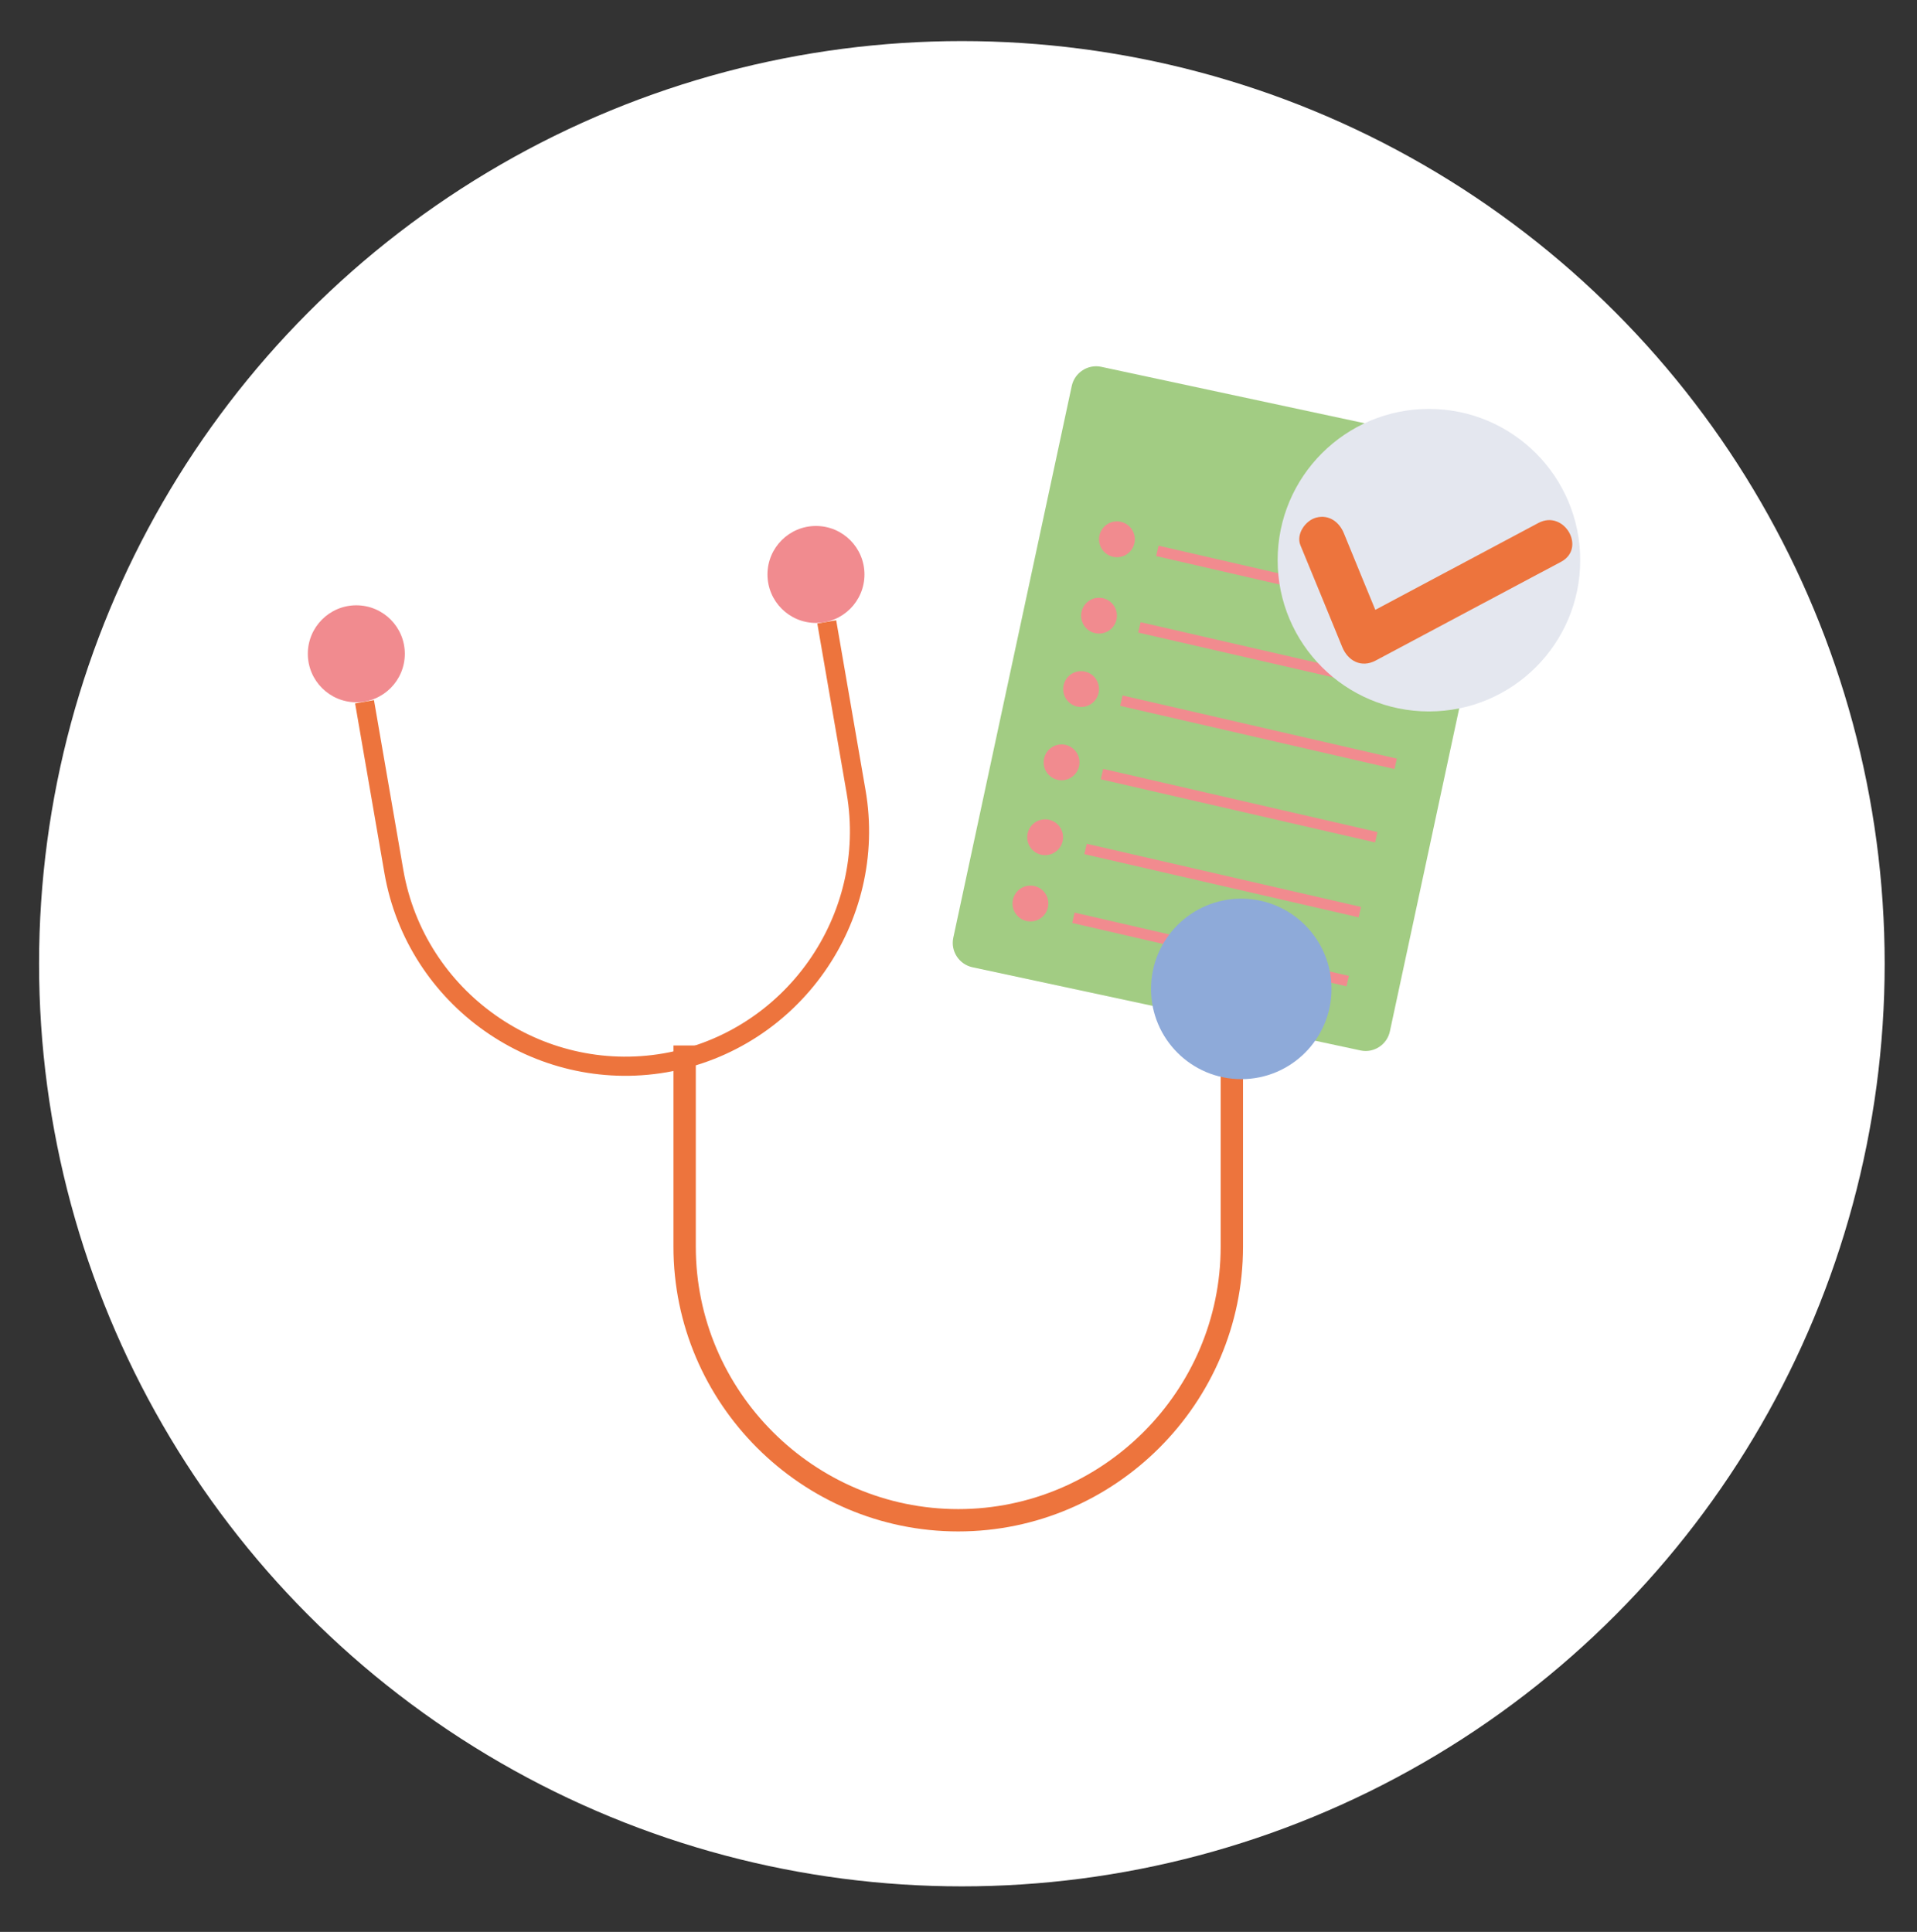 <?xml version="1.0" encoding="utf-8"?>
<!-- Generator: Adobe Illustrator 27.0.0, SVG Export Plug-In . SVG Version: 6.00 Build 0)  -->
<svg version="1.1" id="Calque_1" xmlns="http://www.w3.org/2000/svg" xmlns:xlink="http://www.w3.org/1999/xlink" x="0px" y="0px"
	 viewBox="0 0 142.3 143.43" style="enable-background:new 0 0 142.3 143.43;" xml:space="preserve">
<rect x="0" y="0" width="142.3" height="143.43" fill="#333333" stroke="none"/>
<style type="text/css">
	.st0{fill:#FFFFFF;}
	.st1{fill:#A2CC83;}
	.st2{fill:none;stroke:#F18B8F;stroke-width:0.79;stroke-miterlimit:10;}
	.st3{fill:#F18B8F;}
	.st4{fill:#E4E7EF;}
	.st5{fill:#ED743D;}
	.st6{fill:none;stroke:#ED743D;stroke-width:1.422;stroke-miterlimit:10;}
	.st7{fill:none;stroke:#ED743D;stroke-width:1.659;stroke-miterlimit:10;}
	.st8{fill:#8EAAD9;}
</style>
<circle class="st0" cx="71.4" cy="71.55" r="68.5"/>
<g id="Calque_8">
	<g>
		<g>
			<path class="st1" d="M101,77.99l-28.83-6.18c-0.98-0.22-1.61-1.19-1.41-2.17l8.8-41c0.22-0.98,1.19-1.61,2.17-1.41l28.83,6.18
				c0.99,0.2,1.61,1.18,1.41,2.17l-8.8,41C102.96,77.56,101.98,78.2,101,77.99z"/>
			<line class="st2" x1="79.68" y1="68.14" x2="100.04" y2="72.84"/>
			<line class="st2" x1="80.58" y1="63.03" x2="100.94" y2="67.72"/>
			<circle class="st3" cx="77.58" cy="62.16" r="1.33"/>
			<circle class="st3" cx="76.49" cy="67.08" r="1.33"/>
			<line class="st2" x1="81.8" y1="57.47" x2="102.16" y2="62.16"/>
			<circle class="st3" cx="78.8" cy="56.6" r="1.33"/>
			<line class="st2" x1="83.24" y1="52.02" x2="103.6" y2="56.71"/>
			<circle class="st3" cx="80.25" cy="51.16" r="1.33"/>
			<line class="st2" x1="84.58" y1="46.58" x2="104.94" y2="51.26"/>
			<circle class="st3" cx="81.58" cy="45.71" r="1.33"/>
			<line class="st2" x1="85.91" y1="40.9" x2="106.27" y2="45.59"/>
			<circle class="st3" cx="82.91" cy="40.04" r="1.33"/>
			<circle class="st4" cx="106.07" cy="41.59" r="11.23"/>
			<g>
				<g>
					<path class="st5" d="M96.53,40.48c1.04,2.53,2.08,5.04,3.11,7.57c0.42,1.02,1.41,1.55,2.46,1c4.01-2.13,8.02-4.28,12.03-6.41
						c0.58-0.3,1.17-0.62,1.75-0.93c1.9-1.02,0.22-3.9-1.69-2.88c-4.01,2.13-8.02,4.28-12.03,6.41c-0.58,0.3-1.17,0.62-1.75,0.93
						c0.83,0.33,1.64,0.66,2.46,1c-1.04-2.53-2.08-5.04-3.11-7.57c-0.34-0.84-1.1-1.42-2.06-1.17
						C96.91,38.64,96.19,39.65,96.53,40.48L96.53,40.48z"/>
				</g>
			</g>
		</g>
		<path class="st6" d="M61.37,46.17l2.18,12.62c1.62,9.43-4.76,18.48-14.19,20.12l0,0c-9.43,1.62-18.48-4.76-20.12-14.19L27.06,52.1
			"/>
		<path class="st7" d="M91.44,77.62v14.94c0,11.17-9.14,20.31-20.31,20.31l0,0c-11.17,0-20.31-9.14-20.31-20.31V77.62"/>
		<circle class="st3" cx="26.45" cy="48.54" r="3.6"/>
		<circle class="st3" cx="60.57" cy="42.65" r="3.6"/>
		<circle class="st8" cx="92.14" cy="73.42" r="6.7"/>
	</g>
</g>
</svg>
